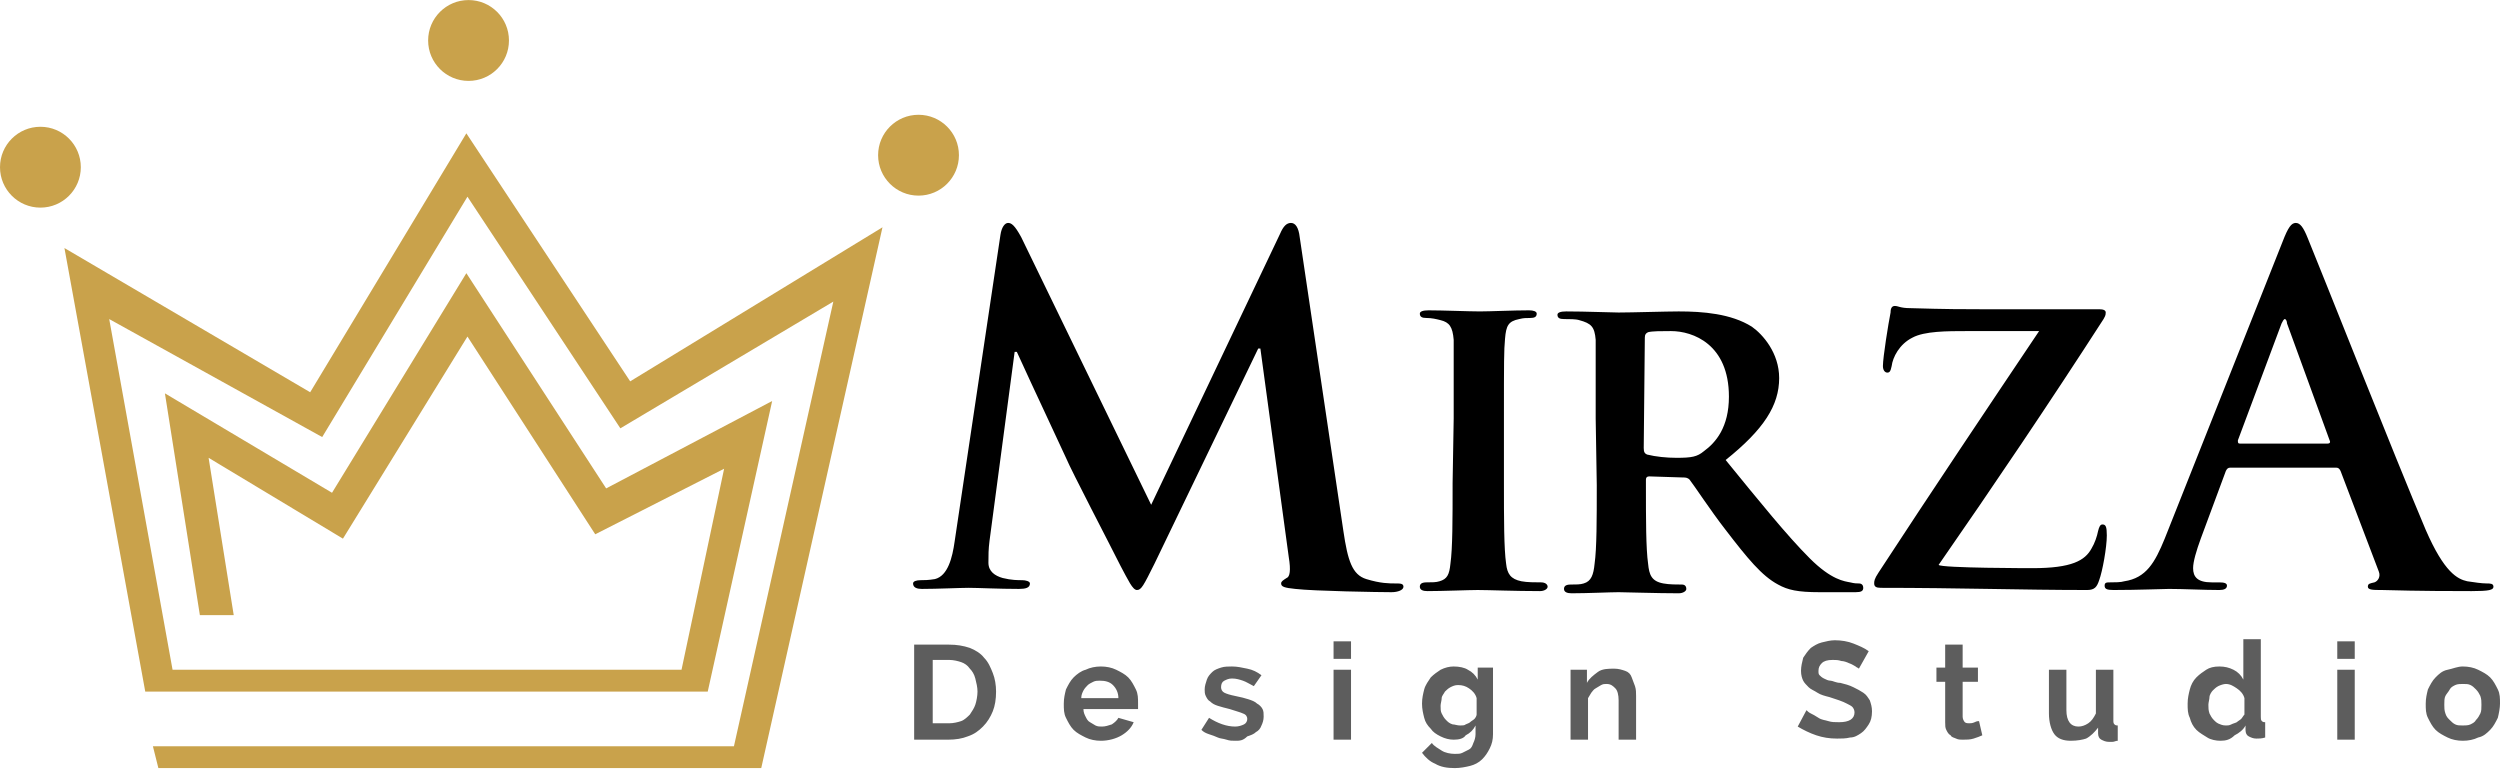 <svg width="260" height="80" viewBox="0 0 260 80" fill="none" xmlns="http://www.w3.org/2000/svg">
<g clip-path="url(#clip0_13436_112389)">
<path d="M95.072 76.927V67.042H98.707C99.502 67.042 100.184 67.155 100.865 67.383C101.433 67.61 102.001 67.951 102.342 68.405C102.796 68.86 103.023 69.428 103.251 69.996C103.478 70.564 103.591 71.246 103.591 71.927C103.591 72.723 103.478 73.404 103.251 73.973C103.023 74.541 102.683 75.109 102.228 75.563C101.774 76.018 101.32 76.359 100.638 76.586C100.07 76.813 99.389 76.927 98.594 76.927H95.072ZM101.66 71.927C101.66 71.473 101.547 71.019 101.433 70.564C101.32 70.109 101.092 69.769 100.865 69.541C100.638 69.201 100.297 68.973 99.957 68.86C99.616 68.746 99.161 68.632 98.707 68.632H97.003V75.222H98.707C99.161 75.222 99.616 75.109 99.957 74.995C100.297 74.882 100.638 74.541 100.865 74.314C101.092 73.973 101.32 73.632 101.433 73.291C101.547 72.95 101.66 72.382 101.66 71.927ZM114.496 77.04C113.928 77.04 113.36 76.927 112.905 76.7C112.451 76.472 111.997 76.245 111.656 75.904C111.315 75.563 111.088 75.109 110.861 74.654C110.634 74.2 110.634 73.745 110.634 73.177C110.634 72.609 110.747 72.155 110.861 71.7C111.088 71.246 111.315 70.791 111.656 70.45C111.997 70.109 112.451 69.769 112.905 69.655C113.36 69.428 113.928 69.314 114.496 69.314C115.064 69.314 115.631 69.428 116.086 69.655C116.54 69.882 116.995 70.109 117.335 70.45C117.676 70.791 117.903 71.246 118.13 71.7C118.358 72.155 118.358 72.609 118.358 73.177V73.745H112.678C112.678 74.086 112.792 74.314 112.905 74.541C113.019 74.768 113.133 74.995 113.36 75.109C113.587 75.222 113.7 75.336 113.928 75.45C114.155 75.563 114.382 75.563 114.609 75.563C114.95 75.563 115.291 75.45 115.631 75.336C115.972 75.109 116.199 74.882 116.313 74.654L117.903 75.109C117.676 75.677 117.222 76.131 116.654 76.472C116.086 76.813 115.291 77.04 114.496 77.04ZM116.313 72.609C116.313 72.041 116.086 71.587 115.745 71.246C115.404 70.905 114.95 70.791 114.382 70.791C114.155 70.791 113.928 70.791 113.7 70.905C113.473 71.019 113.246 71.132 113.133 71.246C113.019 71.359 112.792 71.587 112.678 71.814C112.565 72.041 112.451 72.268 112.451 72.609H116.313ZM128.467 77.04C128.126 77.04 127.899 77.04 127.558 76.927C127.217 76.813 126.877 76.813 126.649 76.7C126.422 76.586 126.081 76.472 125.741 76.359C125.4 76.245 125.173 76.131 124.946 75.904L125.741 74.654C126.649 75.222 127.558 75.563 128.467 75.563C128.808 75.563 129.148 75.45 129.375 75.336C129.603 75.222 129.716 74.995 129.716 74.768C129.716 74.541 129.603 74.314 129.262 74.2C129.035 74.086 128.58 73.973 127.899 73.745C127.444 73.632 126.99 73.518 126.649 73.404C126.309 73.291 126.081 73.177 125.854 72.95C125.627 72.836 125.514 72.609 125.4 72.382C125.286 72.155 125.286 71.927 125.286 71.7C125.286 71.359 125.4 71.019 125.514 70.678C125.627 70.337 125.854 70.109 126.081 69.882C126.309 69.655 126.649 69.541 126.99 69.428C127.331 69.314 127.785 69.314 128.126 69.314C128.694 69.314 129.148 69.428 129.716 69.541C130.284 69.655 130.738 69.882 131.193 70.223L130.398 71.359C129.943 71.132 129.603 70.905 129.262 70.791C128.921 70.678 128.58 70.564 128.126 70.564C127.785 70.564 127.558 70.678 127.331 70.791C127.104 70.905 126.99 71.132 126.99 71.473C126.99 71.7 127.104 71.927 127.331 72.041C127.558 72.155 127.899 72.268 128.467 72.382C129.035 72.496 129.489 72.609 129.83 72.723C130.171 72.836 130.511 72.95 130.738 73.177C130.966 73.291 131.193 73.518 131.306 73.745C131.42 73.973 131.42 74.2 131.42 74.541C131.42 74.882 131.306 75.222 131.193 75.45C131.079 75.79 130.852 76.018 130.625 76.131C130.398 76.359 130.057 76.472 129.716 76.586C129.262 77.04 128.921 77.04 128.467 77.04ZM138.69 68.519V66.701H140.507V68.519H138.69ZM138.69 76.927V69.655H140.507V76.927H138.69ZM151.184 76.927C150.73 76.927 150.275 76.813 149.821 76.586C149.367 76.359 149.026 76.131 148.799 75.79C148.458 75.45 148.231 75.109 148.117 74.654C148.004 74.2 147.89 73.745 147.89 73.177C147.89 72.609 148.004 72.155 148.117 71.7C148.231 71.246 148.572 70.791 148.799 70.45C149.14 70.109 149.48 69.882 149.821 69.655C150.275 69.428 150.73 69.314 151.184 69.314C151.752 69.314 152.32 69.428 152.661 69.655C153.115 69.882 153.456 70.223 153.683 70.678V69.428H155.273V76.359C155.273 76.927 155.16 77.381 154.932 77.836C154.705 78.29 154.478 78.631 154.137 78.972C153.797 79.313 153.342 79.54 152.888 79.654C152.434 79.767 151.866 79.881 151.298 79.881C150.503 79.881 149.821 79.767 149.253 79.426C148.685 79.199 148.231 78.745 147.89 78.29L148.912 77.268C149.14 77.609 149.594 77.836 149.935 78.063C150.275 78.29 150.843 78.404 151.298 78.404C151.638 78.404 151.866 78.404 152.093 78.29L152.774 77.949C153.001 77.836 153.115 77.609 153.229 77.268C153.342 77.04 153.456 76.7 153.456 76.359V75.45C153.229 75.904 152.888 76.245 152.434 76.472C152.206 76.813 151.752 76.927 151.184 76.927ZM151.866 75.45C152.093 75.45 152.32 75.45 152.434 75.336C152.661 75.222 152.774 75.222 152.888 75.109C153.002 74.995 153.229 74.882 153.342 74.768C153.456 74.654 153.569 74.427 153.569 74.314V72.609C153.456 72.155 153.115 71.814 152.774 71.587C152.434 71.359 152.093 71.246 151.638 71.246C151.298 71.246 151.071 71.359 150.843 71.473C150.616 71.587 150.389 71.814 150.275 71.927C150.162 72.155 149.935 72.382 149.935 72.609C149.935 72.836 149.821 73.177 149.821 73.404C149.821 73.745 149.821 73.973 149.935 74.2C150.048 74.427 150.162 74.654 150.389 74.882C150.616 75.109 150.73 75.222 151.071 75.336C151.298 75.336 151.525 75.45 151.866 75.45ZM170.153 76.927H168.336V72.836C168.336 72.268 168.222 71.814 167.995 71.587C167.768 71.359 167.541 71.132 167.086 71.132C166.859 71.132 166.745 71.132 166.518 71.246C166.291 71.359 166.178 71.473 165.95 71.587C165.723 71.7 165.61 71.927 165.496 72.041C165.382 72.268 165.269 72.382 165.155 72.609V76.927H163.338V69.655H165.042V71.019C165.269 70.564 165.723 70.223 166.178 69.882C166.632 69.541 167.313 69.541 167.881 69.541C168.336 69.541 168.676 69.655 169.017 69.769C169.358 69.882 169.585 70.109 169.699 70.45C169.812 70.791 169.926 71.019 170.04 71.359C170.153 71.7 170.153 72.041 170.153 72.382V76.927ZM193.325 69.541C193.211 69.428 193.098 69.428 192.984 69.314C192.757 69.201 192.643 69.087 192.303 68.973C192.075 68.86 191.735 68.746 191.507 68.746C191.167 68.632 190.939 68.632 190.599 68.632C190.031 68.632 189.69 68.746 189.463 68.973C189.236 69.201 189.122 69.428 189.122 69.769C189.122 69.996 189.122 70.109 189.236 70.223C189.349 70.337 189.463 70.45 189.69 70.564C189.917 70.678 190.144 70.791 190.372 70.791C190.599 70.791 190.939 71.019 191.394 71.019C191.848 71.132 192.302 71.246 192.757 71.473C193.211 71.7 193.438 71.814 193.779 72.041C194.12 72.268 194.233 72.496 194.461 72.836C194.574 73.177 194.688 73.518 194.688 73.973C194.688 74.541 194.574 74.995 194.347 75.336C194.12 75.677 193.893 76.018 193.552 76.245C193.211 76.472 192.87 76.7 192.416 76.7C191.962 76.813 191.507 76.813 191.053 76.813C190.258 76.813 189.576 76.7 188.895 76.472C188.213 76.245 187.532 75.904 186.964 75.563L187.873 73.859C187.986 73.973 188.1 74.086 188.327 74.2C188.554 74.314 188.781 74.427 189.122 74.654C189.463 74.882 189.804 74.882 190.144 74.995C190.485 75.109 190.826 75.109 191.28 75.109C192.302 75.109 192.87 74.768 192.87 74.086C192.87 73.859 192.757 73.632 192.643 73.518C192.53 73.404 192.303 73.291 192.075 73.177C191.848 73.064 191.621 72.95 191.28 72.836L190.258 72.496C189.804 72.382 189.349 72.268 189.008 72.041C188.668 71.814 188.327 71.7 188.1 71.473C187.873 71.246 187.645 71.019 187.532 70.791C187.418 70.564 187.305 70.223 187.305 69.769C187.305 69.314 187.418 68.86 187.532 68.405C187.759 68.064 187.986 67.724 188.327 67.383C188.668 67.155 189.008 66.928 189.463 66.814C189.917 66.701 190.372 66.587 190.826 66.587C191.507 66.587 192.189 66.701 192.757 66.928C193.325 67.155 193.893 67.383 194.347 67.724L193.325 69.541ZM206.16 76.472C205.933 76.586 205.592 76.7 205.251 76.813C204.911 76.927 204.456 76.927 204.116 76.927C203.888 76.927 203.661 76.927 203.434 76.813C203.207 76.7 202.98 76.7 202.866 76.472C202.639 76.359 202.525 76.131 202.412 75.904C202.298 75.677 202.298 75.45 202.298 75.109V70.905H201.389V69.428H202.298V67.042H204.116V69.428H205.706V70.905H204.116V74.541C204.116 74.768 204.229 74.995 204.343 75.109C204.456 75.222 204.683 75.222 204.797 75.222C204.911 75.222 205.138 75.222 205.365 75.109C205.592 74.995 205.706 74.995 205.819 74.995L206.16 76.472ZM215.361 77.04C214.566 77.04 213.998 76.813 213.657 76.359C213.316 75.904 213.089 75.109 213.089 74.2V69.655H214.906V73.859C214.906 74.995 215.361 75.563 216.156 75.563C216.496 75.563 216.837 75.45 217.178 75.222C217.519 74.995 217.746 74.654 217.973 74.2V69.655H219.79V74.882C219.79 75.109 219.79 75.222 219.904 75.336C220.018 75.45 220.131 75.45 220.245 75.45V77.04C220.018 77.04 219.904 77.154 219.677 77.154H219.336C218.995 77.154 218.768 77.04 218.541 76.927C218.314 76.813 218.2 76.586 218.2 76.245V75.677C217.86 76.131 217.405 76.586 216.951 76.813C216.61 76.927 216.042 77.04 215.361 77.04ZM230.922 77.04C230.468 77.04 229.9 76.927 229.559 76.7C229.218 76.472 228.764 76.245 228.423 75.904C228.082 75.563 227.855 75.109 227.742 74.654C227.514 74.2 227.514 73.745 227.514 73.177C227.514 72.609 227.628 72.155 227.742 71.7C227.855 71.246 228.082 70.791 228.423 70.45C228.764 70.109 229.105 69.882 229.445 69.655C229.786 69.428 230.24 69.314 230.808 69.314C231.376 69.314 231.831 69.428 232.285 69.655C232.739 69.882 233.08 70.223 233.307 70.678V66.474H235.125V74.541C235.125 74.768 235.125 74.882 235.238 74.995C235.352 75.109 235.465 75.109 235.579 75.109V76.7C235.238 76.813 234.898 76.813 234.67 76.813C234.33 76.813 234.102 76.7 233.875 76.586C233.648 76.472 233.534 76.245 233.534 75.904V75.45C233.307 75.904 232.853 76.245 232.399 76.472C231.944 76.927 231.49 77.04 230.922 77.04ZM231.49 75.45C231.717 75.45 231.831 75.45 232.058 75.336C232.285 75.222 232.399 75.222 232.626 75.109C232.739 74.995 232.967 74.882 233.08 74.768C233.194 74.654 233.307 74.427 233.421 74.314V72.609C233.307 72.155 232.967 71.814 232.626 71.587C232.285 71.359 231.944 71.132 231.49 71.132C231.263 71.132 230.922 71.246 230.695 71.359C230.468 71.473 230.24 71.7 230.127 71.814C230.013 71.927 229.786 72.268 229.786 72.496C229.786 72.723 229.673 73.064 229.673 73.291C229.673 73.632 229.673 73.859 229.786 74.2C229.9 74.427 230.013 74.654 230.24 74.882C230.468 75.109 230.581 75.222 230.922 75.336C230.922 75.336 231.149 75.45 231.49 75.45ZM243.076 68.519V66.701H244.893V68.519H243.076ZM243.076 76.927V69.655H244.893V76.927H243.076ZM256.138 77.04C255.57 77.04 255.002 76.927 254.548 76.7C254.094 76.472 253.639 76.245 253.299 75.904C252.958 75.563 252.731 75.109 252.503 74.654C252.276 74.2 252.276 73.745 252.276 73.177C252.276 72.609 252.39 72.155 252.503 71.7C252.731 71.246 252.958 70.791 253.299 70.45C253.639 70.109 253.98 69.769 254.548 69.655C255.116 69.541 255.57 69.314 256.138 69.314C256.706 69.314 257.274 69.428 257.728 69.655C258.183 69.882 258.637 70.109 258.978 70.45C259.319 70.791 259.546 71.246 259.773 71.7C260 72.155 260 72.609 260 73.177C260 73.632 259.887 74.2 259.773 74.654C259.546 75.109 259.319 75.563 258.978 75.904C258.637 76.245 258.296 76.586 257.728 76.7C257.274 76.927 256.706 77.04 256.138 77.04ZM254.207 73.291C254.207 73.632 254.207 73.859 254.321 74.2C254.434 74.541 254.548 74.654 254.775 74.882C255.002 75.109 255.116 75.222 255.343 75.336C255.57 75.45 255.797 75.45 256.138 75.45C256.365 75.45 256.706 75.45 256.933 75.336C257.161 75.222 257.388 75.109 257.501 74.882C257.728 74.654 257.842 74.427 257.956 74.2C258.069 73.973 258.069 73.632 258.069 73.291C258.069 72.95 258.069 72.723 257.956 72.382C257.842 72.155 257.728 71.927 257.501 71.7C257.274 71.473 257.161 71.359 256.933 71.246C256.706 71.132 256.479 71.132 256.138 71.132C255.911 71.132 255.57 71.132 255.343 71.246C255.116 71.359 254.889 71.473 254.775 71.7C254.662 71.927 254.434 72.155 254.321 72.382C254.207 72.609 254.207 72.95 254.207 73.291Z" fill="#5D5D5D"/>
<path d="M104.046 24.434C104.16 23.639 104.5 23.185 104.841 23.185C105.182 23.185 105.523 23.412 106.204 24.662L119.721 52.499L133.124 24.321C133.465 23.525 133.806 23.185 134.26 23.185C134.714 23.185 135.055 23.639 135.169 24.662L139.712 55.226C140.166 58.293 140.621 59.77 142.097 60.225C143.574 60.679 144.483 60.679 145.164 60.679C145.619 60.679 145.959 60.679 145.959 61.02C145.959 61.361 145.391 61.588 144.71 61.588C143.461 61.588 136.645 61.475 134.714 61.248C133.578 61.134 133.238 61.02 133.238 60.679C133.238 60.452 133.465 60.339 133.806 60.111C134.146 59.998 134.26 59.316 134.033 57.953L131.08 36.251H130.852L120.062 58.634C118.926 60.907 118.699 61.361 118.244 61.361C117.79 61.361 117.336 60.339 116.54 58.861C115.405 56.589 111.429 48.977 110.861 47.613C110.407 46.59 107.454 40.341 105.75 36.592H105.523L102.91 56.248C102.796 57.157 102.796 57.725 102.796 58.521C102.796 59.43 103.478 59.884 104.273 60.111C105.182 60.339 105.863 60.339 106.318 60.339C106.658 60.339 107.113 60.452 107.113 60.679C107.113 61.134 106.658 61.248 105.977 61.248C103.932 61.248 101.661 61.134 100.752 61.134C99.843 61.134 97.458 61.248 95.868 61.248C95.413 61.248 94.959 61.134 94.959 60.679C94.959 60.452 95.3 60.339 95.754 60.339C96.095 60.339 96.549 60.339 97.231 60.225C98.594 59.884 99.048 57.953 99.275 56.362L104.046 24.434ZM151.184 43.523V35.342C151.071 33.978 150.73 33.524 149.821 33.297C149.367 33.183 148.913 33.07 148.345 33.07C147.89 33.07 147.663 32.956 147.663 32.615C147.663 32.388 148.004 32.274 148.572 32.274C150.049 32.274 152.775 32.388 153.91 32.388C154.933 32.388 157.432 32.274 159.022 32.274C159.476 32.274 159.817 32.388 159.817 32.615C159.817 32.956 159.59 33.07 159.135 33.07C158.681 33.07 158.454 33.07 158 33.183C156.864 33.41 156.637 33.865 156.523 35.228C156.409 36.478 156.409 37.501 156.409 43.409V50.226C156.409 53.976 156.409 57.044 156.637 58.634C156.75 59.657 157.091 60.225 158.227 60.452C158.795 60.566 159.703 60.566 160.271 60.566C160.726 60.566 160.953 60.793 160.953 61.02C160.953 61.248 160.612 61.475 160.158 61.475C157.545 61.475 154.819 61.361 153.683 61.361C152.775 61.361 150.049 61.475 148.458 61.475C148.004 61.475 147.663 61.361 147.663 61.02C147.663 60.793 147.777 60.566 148.345 60.566C148.913 60.566 149.367 60.566 149.708 60.452C150.503 60.225 150.73 59.77 150.844 58.634C151.071 57.044 151.071 53.976 151.071 50.226L151.184 43.523ZM165.951 43.523V35.342C165.837 33.978 165.496 33.638 164.247 33.297C163.906 33.183 163.225 33.183 162.657 33.183C162.202 33.183 161.975 33.07 161.975 32.729C161.975 32.502 162.316 32.388 162.884 32.388C164.928 32.388 167.541 32.502 168.336 32.502C169.699 32.502 173.334 32.388 174.583 32.388C177.082 32.388 180.035 32.615 182.194 33.978C183.329 34.774 185.033 36.705 185.033 39.319C185.033 42.159 183.443 44.659 179.467 47.84C182.989 52.158 185.828 55.68 188.214 58.066C190.485 60.339 191.848 60.452 192.416 60.566C192.871 60.679 193.098 60.679 193.325 60.679C193.666 60.679 193.779 60.907 193.779 61.134C193.779 61.475 193.552 61.588 192.984 61.588H189.236C186.964 61.588 185.942 61.361 184.92 60.793C183.216 59.884 181.739 58.066 179.467 55.112C177.877 53.067 176.173 50.454 175.719 49.886C175.492 49.658 175.265 49.658 175.038 49.658L171.516 49.545C171.289 49.545 171.176 49.658 171.176 49.886V50.454C171.176 53.976 171.176 57.044 171.403 58.634C171.516 59.77 171.744 60.452 172.993 60.679C173.561 60.793 174.47 60.793 174.924 60.793C175.265 60.793 175.378 61.02 175.378 61.248C175.378 61.475 175.038 61.702 174.583 61.702C172.312 61.702 169.018 61.588 168.336 61.588C167.541 61.588 165.042 61.702 163.452 61.702C162.997 61.702 162.657 61.588 162.657 61.248C162.657 61.02 162.77 60.793 163.338 60.793C163.906 60.793 164.36 60.793 164.701 60.679C165.496 60.452 165.724 59.77 165.837 58.634C166.064 57.044 166.064 53.976 166.064 50.454L165.951 43.523ZM170.948 46.59C170.948 47.045 171.062 47.159 171.289 47.272C172.198 47.499 173.334 47.613 174.356 47.613C175.946 47.613 176.514 47.499 177.196 46.931C178.445 46.022 179.808 44.432 179.808 41.25C179.808 35.797 176.06 34.433 173.788 34.433C172.766 34.433 171.857 34.433 171.403 34.547C171.176 34.66 171.062 34.774 171.062 35.115L170.948 46.59ZM211.385 59.089C215.474 59.089 216.838 58.293 217.519 57.044C217.86 56.475 218.087 55.794 218.201 55.226C218.314 54.771 218.428 54.544 218.655 54.544C218.996 54.544 219.109 54.771 219.109 55.68C219.109 56.93 218.655 59.43 218.314 60.339C218.087 61.02 217.86 61.361 217.065 61.361C210.363 61.361 203.661 61.134 195.597 61.134C195.142 61.134 194.915 61.02 194.915 60.679C194.915 60.452 194.915 60.225 195.37 59.543C200.935 51.022 206.728 42.386 212.067 34.433H204.57C202.526 34.433 200.14 34.433 198.891 35.115C197.528 35.797 196.846 37.16 196.733 38.069C196.619 38.637 196.506 38.751 196.278 38.751C196.051 38.751 195.824 38.523 195.824 38.069C195.824 37.16 196.392 33.638 196.619 32.502C196.619 31.933 196.846 31.82 197.073 31.82C197.414 31.82 197.641 32.047 198.664 32.047C202.412 32.161 204.343 32.161 206.047 32.161H218.314C218.769 32.161 218.996 32.274 218.996 32.502C218.996 32.842 218.882 32.956 218.769 33.183C213.203 41.818 207.296 50.567 201.617 58.748C201.844 59.089 211.385 59.089 211.385 59.089ZM231.945 48.636C231.717 48.636 231.604 48.749 231.49 48.977L228.878 56.021C228.423 57.271 228.083 58.407 228.083 59.089C228.083 59.998 228.537 60.566 230.014 60.566H230.809C231.377 60.566 231.604 60.679 231.604 60.907C231.604 61.248 231.263 61.361 230.809 61.361C229.218 61.361 227.06 61.248 225.584 61.248C225.016 61.248 222.29 61.361 219.791 61.361C219.109 61.361 218.882 61.248 218.882 60.907C218.882 60.566 219.109 60.566 219.45 60.566C219.904 60.566 220.586 60.566 220.927 60.452C223.198 60.111 224.107 58.521 225.129 56.021L237.397 25.116C237.965 23.639 238.305 23.185 238.76 23.185C239.214 23.185 239.555 23.639 240.009 24.775C241.145 27.502 249.096 47.613 252.277 55.112C254.208 59.543 255.571 60.225 256.593 60.452C257.388 60.566 258.07 60.679 258.637 60.679C258.978 60.679 259.319 60.679 259.319 61.02C259.319 61.361 258.865 61.475 257.047 61.475C255.23 61.475 251.709 61.475 247.733 61.361C246.824 61.361 246.257 61.361 246.257 61.02C246.257 60.679 246.484 60.679 246.938 60.566C247.279 60.452 247.62 59.998 247.392 59.43L243.417 48.977C243.303 48.749 243.19 48.636 242.962 48.636H231.945ZM242.054 46.136C242.281 46.136 242.395 46.022 242.281 45.795L237.851 33.638C237.851 33.41 237.737 33.183 237.624 33.183C237.51 33.183 237.397 33.41 237.283 33.638L232.74 45.795C232.74 46.022 232.74 46.136 232.967 46.136H242.054Z" fill="black"/>
<path d="M79.169 79.881H16.47L15.902 77.609H76.33L86.666 31.365L64.517 44.545L48.615 20.457L33.508 45.454L11.358 33.183L17.946 69.655H70.878L75.308 48.749L61.904 55.566L48.615 35.001L35.666 56.02L21.695 47.613L24.307 63.974H20.786L17.151 40.909L34.53 51.248L48.501 28.411L63.04 50.794L80.305 41.704L73.604 71.927H15.107L6.701 25.797L32.258 40.795L48.501 13.867L65.539 39.659L91.778 23.639L79.169 79.881Z" fill="#C9A24B"/>
<path d="M4.203 21.593C6.524 21.593 8.405 19.711 8.405 17.39C8.405 15.068 6.524 13.185 4.203 13.185C1.882 13.185 0 15.068 0 17.39C0 19.711 1.882 21.593 4.203 21.593Z" fill="#C9A24B"/>
<path d="M48.729 8.414C51.05 8.414 52.932 6.532 52.932 4.21C52.932 1.888 51.05 0.006 48.729 0.006C46.408 0.006 44.526 1.888 44.526 4.21C44.526 6.532 46.408 8.414 48.729 8.414Z" fill="#C9A24B"/>
<path d="M95.526 20.345C97.847 20.345 99.729 18.462 99.729 16.14C99.729 13.819 97.847 11.937 95.526 11.937C93.205 11.937 91.323 13.819 91.323 16.14C91.323 18.462 93.205 20.345 95.526 20.345Z" fill="#C9A24B"/>
</g>
<defs>
<clipPath id="clip0_13436_112389">
<rect width="260" height="80" fill="white"/>
</clipPath>
</defs>
</svg>
